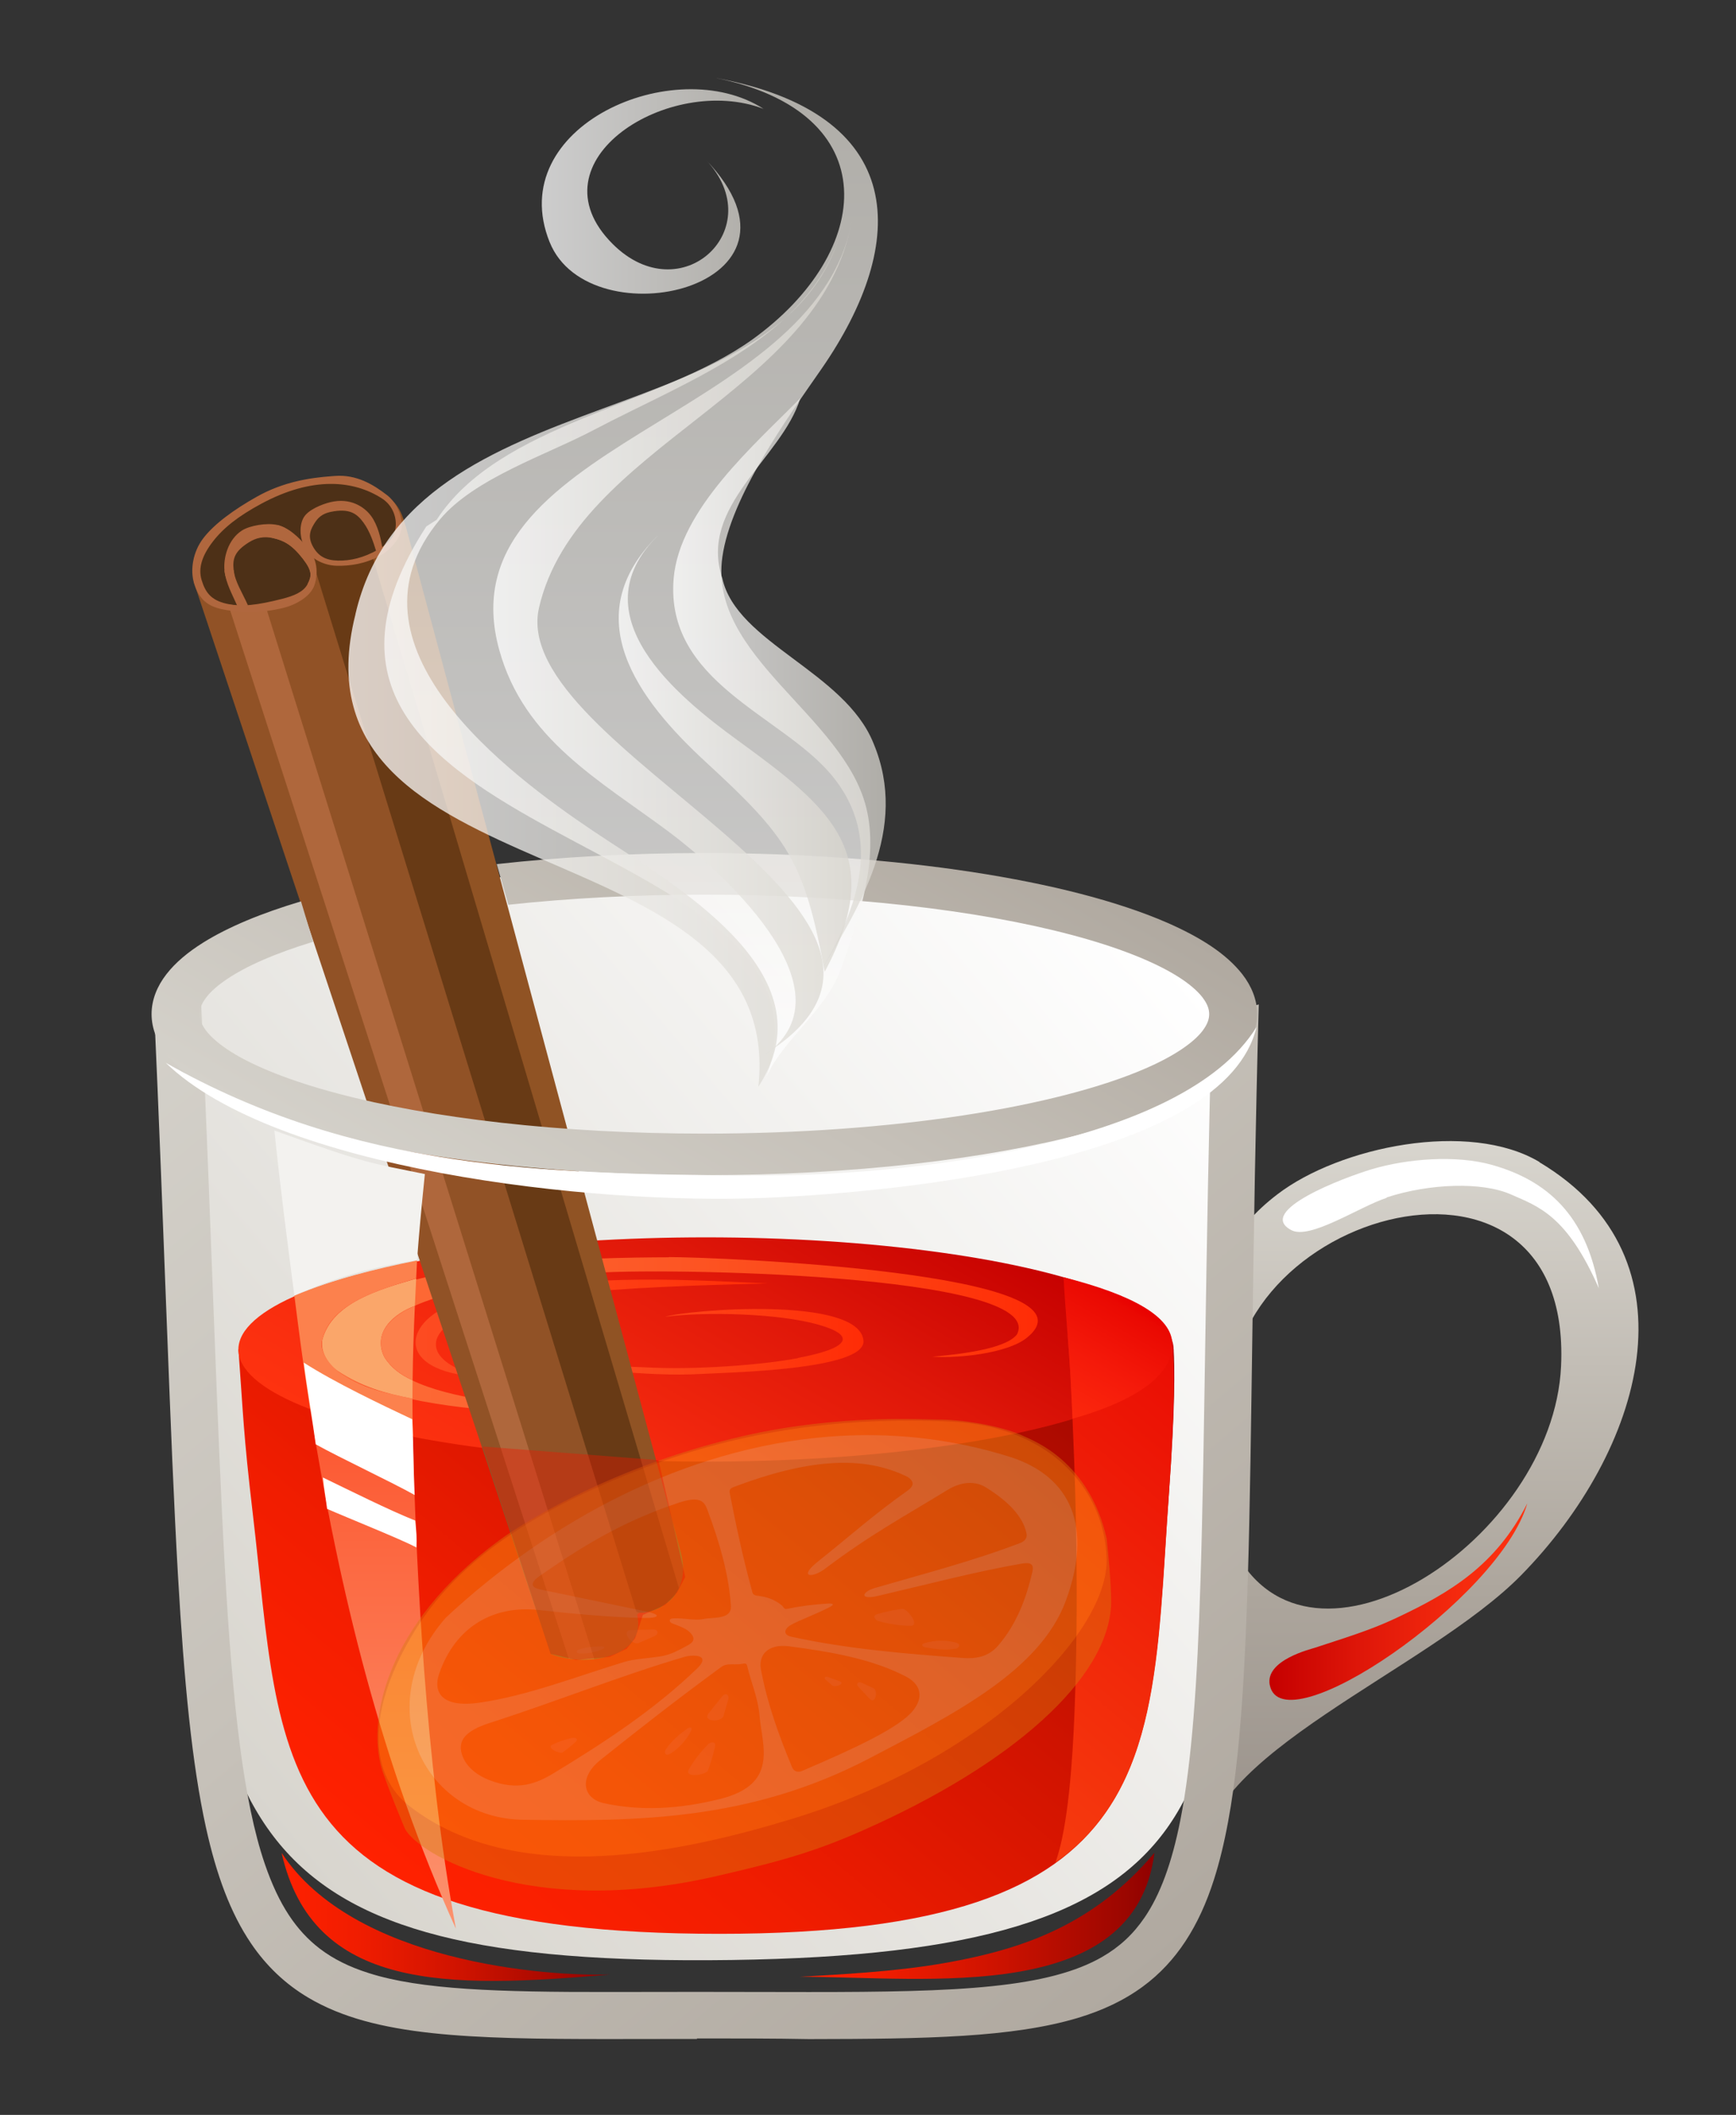 <?xml version="1.0" encoding="UTF-8" standalone="no"?> <svg xmlns:dc="http://purl.org/dc/elements/1.1/" xmlns:cc="http://creativecommons.org/ns#" xmlns:rdf="http://www.w3.org/1999/02/22-rdf-syntax-ns#" xmlns:svg="http://www.w3.org/2000/svg" xmlns="http://www.w3.org/2000/svg" xmlns:xlink="http://www.w3.org/1999/xlink" xmlns:sodipodi="http://sodipodi.sourceforge.net/DTD/sodipodi-0.dtd" xmlns:inkscape="http://www.inkscape.org/namespaces/inkscape" xml:space="preserve" viewBox="0 0 780 950" overflow="visible" id="svg8152" sodipodi:docname="hotwineremix.svg" width="780" height="950" style="overflow:visible" inkscape:version="0.92.1 r15371"><rect x="0" y="0" width="780" height="950" fill="#333333" stroke="none"/><defs id="defs8156"> <linearGradient x1="765.91" x2="765.91" y1="2426" gradientUnits="userSpaceOnUse" y2="2748.8" id="XMLID_440_" gradientTransform="translate(962.281,-1046.481)"> <stop id="stop7090" offset="0" stop-color="#D8D5CE"></stop> <stop id="stop7092" offset=".624" stop-color="#ADA69D"></stop> <stop id="stop7094" offset="1" stop-color="#989089"></stop> </linearGradient> <linearGradient x1="664.53" x2="232.57" y1="2354.8" gradientUnits="userSpaceOnUse" y2="2717.3" id="XMLID_441_" gradientTransform="translate(962.281,-1046.481)"> <stop id="stop7099" offset="0" stop-color="#fff"></stop> <stop id="stop7101" offset="1" stop-color="#D8D5CE"></stop> </linearGradient> <linearGradient x1="813.58" x2="697.7" y1="2632.7" gradientUnits="userSpaceOnUse" y2="2632.7" id="XMLID_442_" gradientTransform="translate(962.281,-1046.481)"> <stop id="stop7108" offset="0" stop-color="#FE320F"></stop> <stop id="stop7110" offset=".266" stop-color="#F52A0E"></stop> <stop id="stop7112" offset=".643" stop-color="#DF1709"></stop> <stop id="stop7114" offset="1" stop-color="#C50000"></stop> </linearGradient> <linearGradient x1="311.43" x2="592.66" y1="2764.3" gradientUnits="userSpaceOnUse" y2="2429.1" id="XMLID_443_" gradientTransform="translate(962.281,-1046.481)"> <stop id="stop7119" offset="0" stop-color="#FF2100"></stop> <stop id="stop7121" offset=".226" stop-color="#F11D00"></stop> <stop id="stop7123" offset=".546" stop-color="#CF1300"></stop> <stop id="stop7125" offset=".92" stop-color="#9B0600"></stop> <stop id="stop7127" offset="1" stop-color="#900000"></stop> </linearGradient> <linearGradient x1="387.68" x2="501.45" y1="2618" gradientUnits="userSpaceOnUse" y2="2421" id="XMLID_444_" gradientTransform="translate(962.281,-1046.481)"> <stop id="stop7132" offset="0" stop-color="#FE320F"></stop> <stop id="stop7134" offset=".266" stop-color="#F52A0E"></stop> <stop id="stop7136" offset=".643" stop-color="#DF1709"></stop> <stop id="stop7138" offset="1" stop-color="#C50000"></stop> </linearGradient> <linearGradient x1="272.03" x2="593.63" y1="2513" gradientUnits="userSpaceOnUse" y2="2513" id="XMLID_445_" gradientTransform="translate(962.281,-1046.481)"> <stop id="stop7143" offset="0" stop-color="#FC6C38"></stop> <stop id="stop7145" offset=".204" stop-color="#FD6632"></stop> <stop id="stop7147" offset=".495" stop-color="#FD5624"></stop> <stop id="stop7149" offset=".835" stop-color="#FE3C0F"></stop> <stop id="stop7151" offset="1" stop-color="#FF2C06"></stop> </linearGradient> <linearGradient x1="314.09" x2="472.22" y1="2510" gradientUnits="userSpaceOnUse" y2="2510" id="XMLID_446_" gradientTransform="translate(962.281,-1046.481)"> <stop id="stop7156" offset=".005" stop-color="#FD4B21"></stop> <stop id="stop7158" offset=".286" stop-color="#FD461C"></stop> <stop id="stop7160" offset=".682" stop-color="#FE3A10"></stop> <stop id="stop7162" offset="1" stop-color="#FF2C06"></stop> </linearGradient> <linearGradient x1="372.63" x2="515.33" y1="2516.1" gradientUnits="userSpaceOnUse" y2="2516.1" id="XMLID_447_" gradientTransform="translate(962.281,-1046.481)"> <stop id="stop7167" offset=".005" stop-color="#FD4B21"></stop> <stop id="stop7169" offset=".286" stop-color="#FD461C"></stop> <stop id="stop7171" offset=".682" stop-color="#FE3A10"></stop> <stop id="stop7173" offset="1" stop-color="#FF2C06"></stop> </linearGradient> <linearGradient x1="253.86" x2="401.47" y1="2774.4" gradientUnits="userSpaceOnUse" y2="2774.4" id="XMLID_448_" gradientTransform="translate(962.281,-1046.481)"> <stop id="stop7178" offset="0" stop-color="#FF2100"></stop> <stop id="stop7180" offset=".226" stop-color="#F11D00"></stop> <stop id="stop7182" offset=".546" stop-color="#CF1300"></stop> <stop id="stop7184" offset=".92" stop-color="#9B0600"></stop> <stop id="stop7186" offset="1" stop-color="#900000"></stop> </linearGradient> <linearGradient x1="486.58" x2="646.04" y1="2773.9" gradientUnits="userSpaceOnUse" y2="2773.9" id="XMLID_449_" gradientTransform="translate(962.281,-1046.481)"> <stop id="stop7191" offset="0" stop-color="#FF2100"></stop> <stop id="stop7193" offset=".226" stop-color="#F11D00"></stop> <stop id="stop7195" offset=".546" stop-color="#CF1300"></stop> <stop id="stop7197" offset=".92" stop-color="#9B0600"></stop> <stop id="stop7199" offset="1" stop-color="#900000"></stop> </linearGradient> <linearGradient x1="249.89" x2="651.86" y1="2317.6" gradientUnits="userSpaceOnUse" y2="2796.6" id="XMLID_450_" gradientTransform="translate(962.281,-1046.481)"> <stop id="stop7204" offset="0" stop-color="#D4D1CA"></stop> <stop id="stop7206" offset=".446" stop-color="#C6C1B9"></stop> <stop id="stop7208" offset="1" stop-color="#B0A9A0"></stop> </linearGradient> <linearGradient x1="373.59" x2="514.06" y1="2490.5" gradientUnits="userSpaceOnUse" y2="2247.2" id="XMLID_451_" gradientTransform="translate(962.281,-1046.481)"> <stop id="stop7213" offset="0" stop-color="#D4D1CA"></stop> <stop id="stop7215" offset=".446" stop-color="#C6C1B9"></stop> <stop id="stop7217" offset="1" stop-color="#B0A9A0"></stop> </linearGradient> <linearGradient x1="422.7" x2="702.72" y1="2850.5" gradientUnits="userSpaceOnUse" y2="2516.8" id="XMLID_452_" gradientTransform="translate(962.281,-1046.481)"> <stop id="stop7222" offset="0" stop-color="#FE5B15"></stop> <stop id="stop7224" offset=".186" stop-color="#FC5012"></stop> <stop id="stop7226" offset=".498" stop-color="#F5360D"></stop> <stop id="stop7228" offset=".895" stop-color="#EB1004"></stop> <stop id="stop7230" offset="1" stop-color="#E80000"></stop> </linearGradient> <linearGradient x1="590.8" x2="634.34" y1="2571.9" gradientUnits="userSpaceOnUse" y2="2496.5" id="XMLID_453_" gradientTransform="translate(962.281,-1046.481)"> <stop id="stop7235" offset=".005" stop-color="#FE2C0E"></stop> <stop id="stop7237" offset=".301" stop-color="#FC290D"></stop> <stop id="stop7239" offset=".618" stop-color="#F51A0A"></stop> <stop id="stop7241" offset=".945" stop-color="#EA0902"></stop> <stop id="stop7243" offset="1" stop-color="#E80000"></stop> </linearGradient> <linearGradient x1="299.44" x2="299.44" y1="2779.7" gradientUnits="userSpaceOnUse" y2="2546.2" id="XMLID_454_" gradientTransform="translate(962.281,-1046.481)"> <stop id="stop7258" offset="0" stop-color="#FC916D"></stop> <stop id="stop7260" offset=".268" stop-color="#FC855F"></stop> <stop id="stop7262" offset=".77" stop-color="#FC653E"></stop> <stop id="stop7264" offset="1" stop-color="#FC552F"></stop> </linearGradient> <linearGradient x1="412.66" x2="412.66" y1="2398.3" gradientUnits="userSpaceOnUse" y2="1948.3" id="XMLID_455_" gradientTransform="translate(962.281,-1046.481)"> <stop id="stop7273" offset="0" stop-color="#fff"></stop> <stop id="stop7275" offset="1" stop-color="#D8D5CE"></stop> </linearGradient> <linearGradient x1="283.88" x2="506.31" y1="2207.2" gradientUnits="userSpaceOnUse" y2="2207.2" id="XMLID_456_" gradientTransform="translate(962.281,-1046.481)"> <stop id="stop7280" offset="0" stop-color="#fff"></stop> <stop id="stop7282" offset="1" stop-color="#D8D5CE"></stop> </linearGradient> <linearGradient x1="429.82" x2="525.31" y1="2222.7" gradientUnits="userSpaceOnUse" y2="2222.7" id="XMLID_457_" gradientTransform="translate(962.281,-1046.481)"> <stop id="stop7287" offset="0" stop-color="#fff"></stop> <stop id="stop7289" offset="1" stop-color="#D8D5CE"></stop> </linearGradient> <linearGradient x1="349" x2="510.09" y1="2199.9" gradientUnits="userSpaceOnUse" y2="2199.9" id="XMLID_458_" gradientTransform="translate(962.281,-1046.481)"> <stop id="stop7294" offset="0" stop-color="#fff"></stop> <stop id="stop7296" offset="1" stop-color="#D8D5CE"></stop> </linearGradient> <linearGradient x1="405.34" x2="509.89" y1="2251.9" gradientUnits="userSpaceOnUse" y2="2251.9" id="XMLID_459_" gradientTransform="translate(962.281,-1046.481)"> <stop id="stop7301" offset="0" stop-color="#fff"></stop> <stop id="stop7303" offset="1" stop-color="#D8D5CE"></stop> </linearGradient> <linearGradient x1="370.79" x2="470.42" y1="1999.3" gradientUnits="userSpaceOnUse" y2="1999.3" id="XMLID_460_" gradientTransform="translate(962.281,-1046.481)"> <stop id="stop7308" offset="0" stop-color="#fff"></stop> <stop id="stop7310" offset="1" stop-color="#D8D5CE"></stop> </linearGradient> <linearGradient inkscape:collect="always" xlink:href="#XMLID_451_" id="linearGradient9031" gradientUnits="userSpaceOnUse" gradientTransform="translate(962.281,-1046.481)" x1="373.59" y1="2490.5" x2="514.06" y2="2247.2"></linearGradient><linearGradient inkscape:collect="always" xlink:href="#XMLID_455_" id="linearGradient9033" gradientUnits="userSpaceOnUse" gradientTransform="translate(962.281,-1046.481)" x1="412.66" y1="2398.3" x2="412.66" y2="1948.3"></linearGradient></defs> <switch id="switch8148" transform="translate(-1157.734,-832.791)"> <g id="g8146"> <g id="g9029" transform="translate(68.104,-34.052)"><path d="m 1781.331,1388.919 c 72.722,43.397 46.301,129.81 -8.101,185.36 -41.996,42.883 -145.72,81.504 -142.19,128.07 -4.324,-57.055 23.611,-79.117 12.93,-139.84 33.936,67.507 143.48,-4.132 147.06,-81.975 5.424,-117.8 -163.22,-65.898 -147.06,25.718 1.932,-41.286 -22.625,-70.722 19.622,-102.94 27.93,-21.4 86.11,-33.4 117.74,-14.5 z" id="path7097" style="fill:url(#XMLID_440_)" inkscape:connector-curvature="0"></path><path d="m 1638.241,1498.819 c 7.892,176.87 0.356,245.37 -219.81,248.44 -223.05,3.104 -236.52,-58.77 -245.67,-248.44 -7.365,-152.52 -54.953,-248.44 232.74,-239.12 310.17,10 225.43,75 232.74,239.1 z" id="path7104" style="fill:url(#XMLID_441_)" inkscape:connector-curvature="0"></path><path d="m 1712.651,1404.719 c 19.413,-6.33 42.915,-7.068 55.844,-1.353 12.191,5.39 25.139,9.287 39.505,42.149 -5.746,-32.863 -23.246,-48.367 -47.821,-55.356 -16.416,-4.667 -38.453,-2.809 -54.22,1.899 -12.718,3.798 -52.315,18.817 -36.139,27.34 8.31,4.5 30.61,-10.5 42.83,-14.5 z" id="path7106" inkscape:connector-curvature="0" style="fill:#ffffff"></path><path d="m 1660.131,1623.619 c 5.297,28.362 103.34,-38.612 115.73,-81.477 -14.006,27.862 -35.016,40.186 -57.642,50.901 -9.787,4.636 -16.16,6.966 -37.709,13.931 -1.7,0.6 -22.47,5.5 -20.38,16.7 z" id="path7117" style="fill:url(#XMLID_442_)" inkscape:connector-curvature="0"></path><path d="m 1609.401,1470.819 c -9.348,-2.657 -18.699,-3.717 -25.566,-9.771 -21.563,12.074 -55.021,30.132 -104.8,30.132 -53.738,0 -177.7,-14.67 -216.96,-34.037 -4.36,4.067 -9.404,6.896 -14.893,8.574 -12.137,11.323 -31.089,-2.37 -46.299,5.193 -4.127,2.053 8.6,7.345 -4.127,2.053 2.155,28.933 2.155,37.506 6.465,73.939 13.18,111.42 4.31,188.6 209.67,188.6 201.94,0 193.28,-79.298 201.9,-197.17 2.913,-39.837 2.637,-57.348 2.154,-65.367 -2.62,0.7 0,0.1 -7.54,-2.1 z" id="path7130" style="fill:url(#XMLID_443_)" inkscape:connector-curvature="0"></path><ellipse cy="1473.019" cx="1406.841" rx="210.1" ry="50.364" id="ellipse7141" style="fill:url(#XMLID_444_)"></ellipse><path d="m 1390.181,1431.519 c 19.564,-0.067 197.25,6.805 160.83,36.234 -8.768,7.084 -31.093,9.317 -42.394,8.505 11.154,-1.019 32.635,-3.198 37.936,-9.994 14.093,-27.495 -164.03,-30.198 -191.86,-27.464 -18.738,1.842 -90.291,6.751 -93.729,28.933 -4.606,29.709 79.082,32.107 106.66,32.107 -24.342,5.358 -152.37,0.115 -130.9,-36.93 17.59,-30.3 122.95,-31.2 153.45,-31.3 z" id="path7154" style="fill:url(#XMLID_445_)" inkscape:connector-curvature="0"></path><path d="m 1301.381,1450.019 c 46.205,-10.93 89.302,-8.787 133.12,-6.644 -30.885,0.715 -64.379,1.827 -92.732,4.959 -11.459,1.266 -30.582,3.545 -45.894,10.758 -14.135,6.66 -16.521,19.289 9.856,26.282 -41.47,-2.2 -35.39,-28.2 -4.36,-35.5 z" id="path7165" style="fill:url(#XMLID_446_)" inkscape:connector-curvature="0"></path><path d="m 1448.141,1476.919 c -18.088,3.373 -46.406,5.048 -64.645,4.287 -16.167,-0.676 -31.604,-0.715 -48.588,-6.503 6.615,4.815 20.995,6.702 29.195,7.77 12.209,1.59 29.563,2.178 39.504,1.59 11.918,-0.705 75.133,-1.662 73.982,-15.002 -1.745,-20.252 -78.963,-13.902 -89.172,-10.719 17.971,-2.376 51.324,-1.57 69.06,3.575 17.25,4.9 13.66,10.6 -9.33,14.9 z" id="path7176" style="fill:url(#XMLID_447_)" inkscape:connector-curvature="0"></path><g id="g15640-5" transform="matrix(1.045,-0.055,0.055,1.045,80.97,1374.885)"><path sodipodi:nodetypes="ccccccc" inkscape:connector-curvature="0" id="path15642-4" d="m 1057.948,-180.554 128.981,467.852 c 14.022,6.388 41.358,4.149 37.881,-15.026 0.525,-0.19 0.846,-0.585 1.136,-1.01 l -117.381,-462.26 -50.591,10.58 z" style="fill:#915226;fill-opacity:1;fill-rule:evenodd;stroke:none;stroke-width:1px;stroke-linecap:butt;stroke-linejoin:miter;stroke-opacity:1"></path><path inkscape:connector-curvature="0" id="path15644-4" d="m 1072.253,-170.082 122.264,459.748 c 3.51,0.698 7.277,0.975 10.932,0.768 L 1087.919,-169.773 Z" style="fill:#af673c;fill-opacity:1;fill-rule:evenodd;stroke:none;stroke-width:1px;stroke-linecap:butt;stroke-linejoin:miter;stroke-opacity:1"></path><path sodipodi:nodetypes="cccccc" inkscape:connector-curvature="0" id="path15646-3" d="m 1224.557,271.072 c 2.598,2.257 25.085,-1.638 20.392,-24.433 l -94.766,-446.086 c -0.973,-3.147 -1.958,-10.911 -9.597,-14.449 l -31.762,23.307 z" style="fill:#905324;fill-opacity:1;fill-rule:evenodd;stroke:none;stroke-width:0.2;stroke-linecap:butt;stroke-linejoin:miter;stroke-miterlimit:4;stroke-dasharray:none;stroke-opacity:1"></path><path sodipodi:nodetypes="cccccc" inkscape:connector-curvature="0" id="path15648-6" d="m 1114.351,-194.642 -6.157,3.045 116.364,462.67 c 1.85,1.607 13.774,0.087 18.801,-9.143 l -108.486,-450.627 z" style="fill:#683a15;fill-opacity:1;fill-rule:evenodd;stroke:none;stroke-width:1px;stroke-linecap:butt;stroke-linejoin:miter;stroke-opacity:1"></path><path sodipodi:nodetypes="cccccccc" inkscape:connector-curvature="0" id="path15650-8" d="m 1094.753,-217.021 c 19.496,-5.464 36.171,-5.404 47.603,4.924 7.774,9.26 6.331,21.597 -10.859,26.264 -10.619,3.327 -17.629,1.267 -22.883,-3.416 4.576,12.301 -3.703,19.198 -22.354,21.737 l -18.276,-3.169 c -8.449,-3.053 -8.176,-9.74 -8.839,-16.036 3.213,-11.029 13.565,-21.293 35.608,-30.305 z" style="fill:#4d3017;fill-opacity:1;fill-rule:evenodd;stroke:none;stroke-width:1px;stroke-linecap:butt;stroke-linejoin:miter;stroke-opacity:1"></path><path sodipodi:nodetypes="sssssssssssccssssssssssssssssssccssssssssss" inkscape:connector-curvature="0" id="path15652-4" d="m 1119.41,-222.547 c -9.281,0.202 -20.646,1.281 -32.41,7.096 -10.188,5.036 -18.86,10.727 -23.831,16.515 -4.971,5.788 -6.428,13.502 -5.067,19.083 1.431,5.869 4.248,9.788 10.845,11.686 6.598,1.898 16.498,3.045 27.224,0.926 5.12,-1.012 10.601,-3.907 12.753,-7.547 2.152,-3.641 2.833,-10.536 -1.12,-16.245 -4.468,-6.451 -8.24,-10.569 -12.7,-11.835 -4.459,-1.266 -11.776,-0.367 -15.178,1.535 -6.356,3.553 -8.781,11.623 -8.458,16.973 0.324,5.35 3.309,8.734 5.418,14.308 l 1.806,-0.571 c -2.117,-5.593 -2.981,-8.766 -3.291,-13.881 -0.31,-5.115 0.988,-8.114 7.106,-11.535 3.228,-1.805 6.527,-2.429 10.742,-1.232 4.215,1.197 7.721,3.159 12.104,9.488 3.829,5.529 3.374,7.653 1.412,10.973 -1.963,3.32 -6.354,4.761 -11.307,5.74 -10.638,2.102 -17.561,2.624 -23.943,0.788 -6.383,-1.836 -8.732,-5.163 -10.086,-10.721 -1.275,-5.228 0.824,-10.533 5.679,-16.186 4.854,-5.653 11.518,-10.364 21.719,-15.179 22.312,-10.53 39.966,-8.065 51.839,0.547 3.864,2.803 5.558,7.284 5.29,11.375 -0.267,4.091 -2.49,7.524 -8.104,10.377 -6.433,3.269 -12.308,4.244 -17.525,3.847 -5.217,-0.397 -8.198,-2.32 -10.235,-6.253 -2.586,-4.992 -0.611,-8.048 1.371,-10.771 1.982,-2.722 4.417,-3.633 6.822,-4.012 8.289,-1.306 11.306,1.438 13.855,5.329 2.549,3.891 3.868,8.848 4.728,12.335 0.889,-0.394 1.804,-0.912 2.723,-1.453 -0.333,-3.462 -1.312,-9.396 -4.016,-13.523 -2.704,-4.127 -8.543,-8.445 -17.042,-6.89 -3.954,0.724 -9.565,2.735 -11.743,5.727 -2.178,2.992 -2.715,8.82 -0.022,14.018 2.2,4.248 7.522,7.27 12.955,7.683 5.433,0.413 12.427,-0.138 18.98,-3.467 5.826,-2.961 9.506,-8.056 9.794,-12.478 0.289,-4.422 -1.867,-9.951 -5.664,-13.22 -5.665,-4.878 -12.602,-9.586 -21.884,-9.385 z" style="color:#000000;font-style:normal;font-variant:normal;font-weight:normal;font-stretch:normal;font-size:medium;line-height:normal;font-family:sans-serif;text-indent:0;text-align:start;text-decoration:none;text-decoration-line:none;text-decoration-style:solid;text-decoration-color:#000000;letter-spacing:normal;word-spacing:normal;text-transform:none;writing-mode:lr-tb;direction:ltr;baseline-shift:baseline;text-anchor:start;white-space:normal;clip-rule:nonzero;display:inline;overflow:visible;visibility:visible;opacity:1;isolation:auto;mix-blend-mode:normal;color-interpolation:sRGB;color-interpolation-filters:linearRGB;solid-color:#000000;solid-opacity:1;fill:#b0673e;fill-opacity:1;fill-rule:evenodd;stroke:none;stroke-width:0.05;stroke-linecap:butt;stroke-linejoin:miter;stroke-miterlimit:4;stroke-dasharray:none;stroke-dashoffset:0;stroke-opacity:1;color-rendering:auto;image-rendering:auto;shape-rendering:auto;text-rendering:auto;enable-background:accumulate"></path><path style="color:#000000;font-style:normal;font-variant:normal;font-weight:normal;font-stretch:normal;font-size:medium;line-height:normal;font-family:sans-serif;text-indent:0;text-align:start;text-decoration:none;text-decoration-line:none;text-decoration-style:solid;text-decoration-color:#000000;letter-spacing:normal;word-spacing:normal;text-transform:none;writing-mode:lr-tb;direction:ltr;baseline-shift:baseline;text-anchor:start;white-space:normal;clip-rule:nonzero;display:inline;overflow:visible;visibility:visible;opacity:1;isolation:auto;mix-blend-mode:normal;color-interpolation:sRGB;color-interpolation-filters:linearRGB;solid-color:#000000;solid-opacity:1;fill:#b0673e;fill-opacity:1;fill-rule:evenodd;stroke:none;stroke-width:0.05;stroke-linecap:butt;stroke-linejoin:miter;stroke-miterlimit:4;stroke-dasharray:none;stroke-dashoffset:0;stroke-opacity:1;color-rendering:auto;image-rendering:auto;shape-rendering:auto;text-rendering:auto;enable-background:accumulate" d="m 1071.469,-184.361 c 0.324,5.35 2.709,10.06 4.819,15.634 l 4.458,-0.318 c -2.117,-5.593 -5.033,-10.344 -5.342,-15.459 1.253,0.389 -3.911,-1.168 -3.934,0.144 z" id="path15654-8" inkscape:connector-curvature="0" sodipodi:nodetypes="ccccc"></path><path style="color:#000000;font-style:normal;font-variant:normal;font-weight:normal;font-stretch:normal;font-size:medium;line-height:normal;font-family:sans-serif;text-indent:0;text-align:start;text-decoration:none;text-decoration-line:none;text-decoration-style:solid;text-decoration-color:#000000;letter-spacing:normal;word-spacing:normal;text-transform:none;writing-mode:lr-tb;direction:ltr;baseline-shift:baseline;text-anchor:start;white-space:normal;clip-rule:nonzero;display:inline;overflow:visible;visibility:visible;opacity:1;isolation:auto;mix-blend-mode:normal;color-interpolation:sRGB;color-interpolation-filters:linearRGB;solid-color:#000000;solid-opacity:1;fill:#b0673e;fill-opacity:1;fill-rule:evenodd;stroke:none;stroke-width:0.05;stroke-linecap:butt;stroke-linejoin:miter;stroke-miterlimit:4;stroke-dasharray:none;stroke-dashoffset:0;stroke-opacity:1;color-rendering:auto;image-rendering:auto;shape-rendering:auto;text-rendering:auto;enable-background:accumulate" d="m 1108.924,-174.788 c 2.152,-3.641 3.401,-10.789 -0.552,-16.497 -4.468,-6.451 -8.809,-10.317 -13.268,-11.583 0,0 -7.943,3.954 -1.853,5.597 4.215,1.197 7.721,3.159 12.104,9.488 3.829,5.529 3.374,7.653 1.412,10.973 z" id="path15656-6" inkscape:connector-curvature="0" sodipodi:nodetypes="csccscc"></path></g><path d="m 1216.141,1699.119 c 32.322,49.294 119.35,55.595 147.6,54.651 -73.26,6.4 -133.59,7.4 -147.6,-54.7 z" id="path7189" style="fill:url(#XMLID_448_)" inkscape:connector-curvature="0"></path><path d="m 1521.051,1747.319 c 28.535,-5.701 60.335,-16.074 87.271,-48.223 -8.619,68.582 -102.13,55.641 -159.46,55.724 29.86,-1.7 50.06,-3.1 72.19,-7.5 z" id="path7202" style="fill:url(#XMLID_449_)" inkscape:connector-curvature="0"></path><path d="m 1402.781,1782.719 c -14.188,0 -27.46,0.05 -39.888,0.05 -31.332,0 -57.306,-0.309 -79.329,-2.695 -21.984,-2.408 -40.261,-6.884 -55.524,-15.963 -10.147,-6.029 -18.744,-14.146 -25.63,-24.326 -9.21,-13.601 -15.515,-30.628 -20.245,-52.041 -6.288,-28.581 -9.804,-65.211 -12.567,-113.14 -3.67,-63.881 -5.915,-147.82 -10.904,-258.64 l 21.205,-0.946 c 4.918,109.26 7.18,192.4 10.721,255.39 3.496,62.958 8.471,105.82 17.964,133.61 6.351,18.582 14.236,30.125 24.77,38.18 6.064,4.61 13.198,8.17 21.97,10.942 23.343,7.473 58.316,8.551 107.57,8.485 12.372,0 25.648,-0.051 39.888,-0.051 18.163,0 34.894,0.076 50.289,0.076 33.49,0.01 60.689,-0.382 82.393,-2.648 21.738,-2.24 37.758,-6.397 49.412,-13.146 7.797,-4.517 13.854,-10.105 19.064,-17.75 6.922,-10.167 12.221,-24.304 16.048,-43.805 5.128,-25.97 7.599,-61.173 9.042,-107.72 1.94,-62.097 2.145,-144.4 5.116,-252.92 l 21.05,-5.618 c -2.919,106.58 -2.988,194.02 -4.861,256.24 -1.917,62.258 -5.248,105.43 -15.273,136.86 -6.653,20.891 -16.854,36.928 -31.796,47.933 -8.487,6.288 -18.286,10.862 -29.308,14.189 -29.424,8.789 -67.689,9.464 -120.89,9.526 -15.46,-0.3 -32.18,-0.3 -50.28,-0.3 z" id="path7211" style="fill:url(#XMLID_450_)" inkscape:connector-curvature="0"></path><path id="path7220" d="m 1406.105,1250.027 c -33.042,0.01 -64.52,1.764 -93.287,4.967 l 5.193,18.268 c 27.121,-2.922 56.865,-4.547 88.057,-4.547 h 0.047 c 64.7,-0.017 123.287,7.005 164.85,18.045 20.758,5.483 37.241,12.041 47.752,18.664 5.267,3.292 8.992,6.569 11.205,9.453 2.221,2.915 2.993,5.254 3.008,7.51 -0.015,2.257 -0.787,4.596 -3.008,7.512 -3.823,5.073 -12.516,11.224 -25.461,16.822 -19.383,8.483 -47.85,15.947 -81.953,21.133 -34.125,5.203 -73.928,8.205 -116.398,8.205 -64.7,0.017 -123.294,-7.005 -164.852,-18.045 -20.761,-5.483 -37.243,-12.041 -47.754,-18.662 -5.267,-3.293 -8.994,-6.571 -11.207,-9.453 -2.225,-2.916 -2.993,-5.255 -3.01,-7.512 0.017,-2.256 0.788,-4.595 3.01,-7.51 3.823,-5.073 12.517,-11.226 25.461,-16.824 6.529,-2.858 14.112,-5.597 22.572,-8.176 l -5.461,-18.141 c -17.729,5.295 -32.576,11.409 -44.004,18.545 -6.759,4.245 -12.367,8.88 -16.486,14.201 -4.107,5.287 -6.66,11.441 -6.644,17.887 -0.014,6.445 2.538,12.599 6.644,17.885 7.257,9.285 18.847,16.597 33.68,23.123 22.291,9.703 52.361,17.404 87.912,22.842 l -0.016,-0.01 c 35.54,5.4 76.49,8.5 120.15,8.5 66.52,-0.018 126.727,-7.103 171.158,-18.865 22.235,-5.918 40.548,-12.941 54.082,-21.393 6.754,-4.245 12.365,-8.878 16.484,-14.199 4.106,-5.286 6.662,-11.441 6.643,-17.885 0.015,-6.447 -2.542,-12.6 -6.646,-17.887 -7.255,-9.282 -18.846,-16.597 -33.68,-23.121 -22.29,-9.704 -52.362,-17.405 -87.91,-22.842 -35.53,-5.418 -76.486,-8.492 -120.131,-8.492 z" style="fill:url(#linearGradient9031)" inkscape:connector-curvature="0"></path><path d="m 1615.321,1466.819 c -2.518,0.569 1.629,5.075 -5.627,2.938 -8.991,-2.65 -17.984,-3.707 -24.591,-9.743 -4.958,2.878 -10.084,4.962 -15.77,6.743 0.483,6.379 0.952,12.759 1.293,19.142 2.598,48.618 3.729,101.68 1.778,150.34 -0.891,22.19 -2.874,51.437 -8.539,67.218 47.15,-33.321 45.777,-92.183 51.01,-166.39 2.81,-39.6 2.88,-64.5 0.45,-70.1 z" id="path7233" style="fill:url(#XMLID_452_)" inkscape:connector-curvature="0"></path><path d="m 1567.501,1440.619 c 0.78,14.929 2.31,29.844 3.127,44.775 0.342,6.242 0.642,12.49 0.901,18.737 30.902,-8.774 44.824,-20.552 44.824,-33.45 0,-12.3 -17.7,-22.2 -48.85,-30.1 z" id="path7246" style="fill:url(#XMLID_453_)" inkscape:connector-curvature="0"></path><path d="m 1427.031,1394.919 c -93.537,-0.771 -177.99,-2.584 -262.93,-50.678 49.487,47.948 191.08,63.956 269.2,60.674 64.624,-2.714 206.88,-17.613 220.89,-76.743 -33.4,54.1 -160.8,67.3 -227.16,66.7 z" id="path7248" inkscape:connector-curvature="0" style="fill:#ffffff"></path><path d="m 1280.521,1394.219 c -24.781,-5.09 -25.319,-4.286 -67.608,-19.557 2.653,25.696 5.753,49.359 8.979,74.209 18.585,-8.572 35.868,-12.883 55.127,-16.075 1.01,-13.2 1.8,-21.8 3.5,-38.5 z" id="path7250" inkscape:connector-curvature="0" style="fill:#f3f2ef"></path><path d="m 1234.461,1468.719 c -0.897,5.181 2.515,10.718 6.644,13.753 11.493,7.501 21.369,10.181 33.854,12.656 0,-2.803 0.021,-5.557 0.055,-8.271 -5.446,-2.421 -9.398,-5.458 -12.54,-10.102 -5.836,-11.072 3.98,-19.981 13.558,-23.307 0.184,-4.103 0.384,-8.119 0.592,-12.306 -17.03,5.1 -37.48,10.7 -42.15,27.5 z" id="path7252" inkscape:connector-curvature="0" style="fill:#faa66a"></path><path d="m 1241.101,1482.419 c -4.129,-3.035 -8.08,-9.287 -6.644,-13.753 3.771,-16.252 25.125,-22.384 42.162,-27.575 0.129,-2.599 0.262,-5.262 0.396,-8.055 -18.855,3.84 -36.991,8.306 -55.127,15.807 1.646,12.676 3.676,29.403 7.074,50.806 16.808,6.792 31.892,10.007 46.167,12.149 -0.126,-5.847 -0.179,-11.379 -0.174,-16.723 -11.59,-2.3 -23.08,-4.6 -33.86,-12.5 z" id="path7254" inkscape:connector-curvature="0" style="fill:#fc814d"></path><path d="m 1262.741,1477.119 c 3.231,4.554 7.094,7.323 12.271,9.744 0.138,-11.225 0.519,-22.254 1.018,-33.408 -9.61,3.8 -19.65,12.1 -13.29,23.7 z" id="path7256" inkscape:connector-curvature="0" style="fill:#fc814d"></path><path d="m 1275.511,1527.119 c -0.169,-5.055 -0.303,-9.902 -0.404,-14.599 -10.207,-2.317 -29.062,-5.264 -46.139,-12.859 13.131,82.698 32.331,160.31 65.508,233.56 -14.13,-75.9 -17.61,-165.1 -18.97,-206.1 z" id="path7267" style="fill:url(#XMLID_454_)" inkscape:connector-curvature="0"></path><path d="m 1231.501,1515.619 c 10.505,5.894 34.477,17.146 44.442,22.771 -0.538,-10.181 -0.543,-23.231 -1.077,-34.023 -13.647,-6.43 -34.995,-16.58 -48.753,-25.45 1.35,11 4.04,26.5 5.39,36.7 z" id="path7269" inkscape:connector-curvature="0" style="fill:#ffffff"></path><path d="m 1236.611,1544.619 c 8.925,3.934 32.683,13.427 40.134,17.314 0.228,-4.013 -0.045,-7.277 -0.539,-12.056 -11.679,-4.638 -29.896,-13.759 -41.503,-19.356 0.44,4.6 1.42,10.1 1.91,14.2 z" id="path7271" inkscape:connector-curvature="0" style="fill:#ffffff"></path><g style="opacity:0.411" transform="matrix(0.827,-0.062,0.063,0.811,14.375,1225.799)" id="g9792"><path style="fill:#88aa00;fill-opacity:1;fill-rule:evenodd;stroke:none;stroke-width:1px;stroke-linecap:butt;stroke-linejoin:miter;stroke-opacity:1" d="m 1712.847,484.129 c -77.641,0.519 -153.465,34.782 -213.685,83.816 -45.023,44.792 -20.856,109.538 33.137,114.516 61.192,5.641 122.581,9.961 189.719,-19.516 47.428,-20.823 95.81,-41.168 112.68,-78.57 17.916,-39.72 8.053,-68.089 -23.572,-81.43 -32.391,-13.241 -65.496,-19.036 -98.277,-18.816 z m -75,29.045 c 5.744,0.262 6.457,3.953 7.385,7.271 4.986,17.836 8.515,35.124 8.393,52.68 -0.055,7.911 -9.932,5.522 -15.535,6.25 -4.922,0.64 -9.618,-1.407 -16.25,-1.607 -2.661,-0.081 -2.121,2.002 -0.715,2.678 3.329,1.599 6.818,3.202 8.572,5 4.641,4.756 1.236,6.777 -1.25,7.857 -4.415,1.918 -8.775,4.276 -14.643,4.822 -6.974,0.65 -14.255,0.249 -20.18,1.607 -26.622,6.103 -53.399,14.536 -79.463,16.428 -22.183,1.61 -24.747,-8.565 -21.072,-17.32 10.818,-25.776 32.618,-35.755 56.428,-31.25 21.224,4.016 38.785,6.974 56.608,8.75 7.643,0.762 10.481,-0.868 1.25,-3.572 l -56.07,-16.428 c -3.908,-1.145 -6.371,-3.466 0.357,-7.5 22.568,-13.531 45.926,-26.388 78.57,-34.645 3.227,-0.816 5.701,-1.109 7.615,-1.021 z m -8.412,85.9 c 4.533,-0.115 10.276,1.37 3.297,7.266 -24.75,20.909 -53.39,37.005 -81.965,51.785 -9.416,4.87 -19.999,8.429 -35,1.07 -7.476,-3.667 -12.521,-9.263 -13.75,-15.713 -1.315,-6.9 2.148,-12.216 16.43,-15.715 37.583,-9.208 72.522,-20.629 108.215,-28.393 0.746,-0.162 1.727,-0.274 2.773,-0.301 z" id="path9794" inkscape:connector-curvature="0"></path><path id="path9796" d="m 1712.847,484.129 c -77.641,0.519 -153.465,34.782 -213.685,83.816 -45.023,44.792 -20.856,109.538 33.137,114.516 61.192,5.641 122.581,9.961 189.719,-19.516 47.428,-20.823 95.81,-41.168 112.68,-78.57 17.916,-39.72 8.053,-68.089 -23.572,-81.43 -32.391,-13.241 -65.496,-19.036 -98.277,-18.816 z m -75,29.045 c 5.744,0.262 6.457,3.953 7.385,7.271 4.986,17.836 8.515,35.124 8.393,52.68 -0.055,7.911 -9.932,5.522 -15.535,6.25 -4.922,0.64 -9.618,-1.407 -16.25,-1.607 -2.661,-0.081 -2.121,2.002 -0.715,2.678 3.329,1.599 6.818,3.202 8.572,5 4.641,4.756 1.236,6.777 -1.25,7.857 -4.415,1.918 -8.775,4.276 -14.643,4.822 -6.974,0.65 -14.255,0.249 -20.18,1.607 -26.622,6.103 -53.399,14.536 -79.463,16.428 -22.183,1.61 -24.747,-8.565 -21.072,-17.32 10.818,-25.776 32.618,-35.755 56.428,-31.25 21.224,4.016 38.785,6.974 56.608,8.75 7.643,0.762 10.481,-0.868 1.25,-3.572 l -56.07,-16.428 c -3.908,-1.145 -6.371,-3.466 0.357,-7.5 22.568,-13.531 45.926,-26.388 78.57,-34.645 3.227,-0.816 5.701,-1.109 7.615,-1.021 z m -8.412,85.9 c 4.533,-0.115 10.276,1.37 3.297,7.266 -24.75,20.909 -53.39,37.005 -81.965,51.785 -9.416,4.87 -19.999,8.429 -35,1.07 -7.476,-3.667 -12.521,-9.263 -13.75,-15.713 -1.315,-6.9 2.148,-12.216 16.43,-15.715 37.583,-9.208 72.522,-20.629 108.215,-28.393 0.746,-0.162 1.727,-0.274 2.773,-0.301 z m 22.4,6.143 c 0.538,-0.005 1.08,0.01 1.611,0.051 1.597,0.121 2.785,0.176 3.215,3.215 1.633,11.559 3.978,23.19 4.463,32.5 2.035,39.083 -17.24,37.265 -32.678,39.82 -18.802,3.112 -38.892,3.707 -55.357,-3.75 -16.191,-7.333 -7.662,-17.994 -3.393,-21.25 23.931,-18.252 46.724,-31.945 69.465,-47.143 2.107,-1.408 4.574,-2.441 8.213,-3.035 1.256,-0.205 2.847,-0.395 4.461,-0.408 z" style="fill:#f3cf61;fill-opacity:1;fill-rule:evenodd;stroke:none;stroke-width:1px;stroke-linecap:butt;stroke-linejoin:miter;stroke-opacity:1" inkscape:connector-curvature="0"></path><path sodipodi:nodetypes="ccssccssssc" inkscape:connector-curvature="0" id="path9798" d="m 1859.404,551.705 c 0.262,11.053 0.572,23.612 -0.243,35.527 -4.132,41.909 -61.109,85.21 -143.549,115.06 -26.59,9.627 -44.764,13.529 -81.451,19.225 -102.564,15.925 -160.356,-24.403 -166.071,-39.286 -3.854,-12.004 -6.545,-20.739 -9.336,-31.256 -7.452,-28.177 7.048,-81.734 72.476,-123.405 17.351,-11.051 68.928,-37.067 136.836,-47.433 53.448,-8.159 98.784,-1.281 105.355,-0.885 11.15,0.672 33.551,5.565 46.193,13.029 4.545,2.683 33.675,16.387 39.791,59.423 z" style="fill:#d87d0c;fill-opacity:1;fill-rule:evenodd;stroke:none;stroke-width:1px;stroke-linecap:butt;stroke-linejoin:miter;stroke-opacity:1"></path><path sodipodi:nodetypes="sssssss" inkscape:connector-curvature="0" id="path9800" d="m 1613.11,493.562 c 53.729,-16.31 109.643,-20.004 167.685,-12.627 49.89,6.341 79.22,40.725 77.782,81.317 -1.456,41.093 -73.845,106.343 -180.817,130.815 -58.942,13.484 -151.356,27.641 -206.071,-22.728 -19.541,-17.989 -20.51,-51.382 7.847,-93.143 25.319,-37.288 66.785,-63.359 133.575,-83.633 z" style="fill:#f7a510;fill-opacity:1;fill-rule:evenodd;stroke:none;stroke-width:1px;stroke-linecap:butt;stroke-linejoin:miter;stroke-opacity:1"></path><path id="path9802" d="m 1712.847,484.129 c -77.641,0.519 -153.465,34.782 -213.685,83.816 -45.023,44.792 -20.856,109.538 33.137,114.516 61.192,5.641 122.581,9.961 189.719,-19.516 47.428,-20.823 95.81,-41.168 112.68,-78.57 17.916,-39.72 8.053,-68.089 -23.572,-81.43 -32.391,-13.241 -65.496,-19.036 -98.277,-18.816 z m -0.486,14.715 c 18.105,-0.06 31.318,4.245 42.156,10.709 3.84,3.189 2.496,5.287 0,7.143 -20.016,12.193 -33.397,22.836 -52.008,35.721 -11.587,8.022 -3.846,9.114 3.549,4.264 25.856,-16.958 45.125,-25.562 69.174,-38.197 8.181,-4.298 15.629,-4.042 21.25,0.178 11.669,8.76 18.643,17.63 19.822,26.785 0.423,3.287 -1.985,4.591 -3.93,5.18 -26.786,8.102 -53.763,13.03 -80.358,18.75 -6.906,1.485 -9.197,6.136 1.43,4.465 26.344,-4.144 53.764,-9.344 78.57,-11.787 3.513,-0.346 7.543,-0.518 5.895,4.822 -4.392,14.232 -10.56,28.044 -21.608,39.285 -5.702,5.802 -12.516,6.453 -19.642,5.357 -29.872,-4.59 -61.081,-9.464 -91.608,-18.75 -4.856,-1.477 -3.48,-4.846 0.357,-6.607 5.423,-2.489 12.289,-4.234 21.25,-8.035 4.583,-1.944 0.417,-2.128 -0.895,-2.143 -7.185,-0.08 -13.919,0.185 -22.142,1.25 -1.468,0.19 -1.728,-1.366 -2.5,-2.143 -3.424,-3.444 -7.921,-5.445 -12.5,-6.25 -3.052,-0.537 -2.769,-1.992 -3.035,-3.395 -3.57,-18.833 -5.871,-36.854 -7.857,-54.285 -0.214,-1.875 0.515,-2.672 2.322,-3.215 21.185,-6.367 38.225,-9.055 52.307,-9.102 z m -74.514,14.33 c 5.744,0.262 6.457,3.953 7.385,7.271 4.986,17.836 8.515,35.124 8.393,52.68 -0.055,7.911 -9.932,5.522 -15.535,6.25 -4.922,0.64 -9.618,-1.407 -16.25,-1.607 -2.661,-0.081 -2.121,2.002 -0.715,2.678 3.329,1.599 6.818,3.202 8.572,5 4.641,4.756 1.236,6.777 -1.25,7.857 -4.415,1.918 -8.775,4.276 -14.643,4.822 -6.974,0.65 -14.255,0.249 -20.18,1.607 -26.622,6.103 -53.399,14.536 -79.463,16.428 -22.183,1.61 -24.747,-8.565 -21.072,-17.32 10.818,-25.776 32.618,-35.755 56.428,-31.25 21.224,4.016 38.785,6.974 56.608,8.75 7.643,0.762 10.481,-0.868 1.25,-3.572 l -56.07,-16.428 c -3.908,-1.145 -6.371,-3.466 0.357,-7.5 22.568,-13.531 45.926,-26.388 78.57,-34.645 3.227,-0.816 5.701,-1.109 7.615,-1.021 z m 41.242,84.234 c 1.352,0.034 2.807,0.208 4.357,0.537 22.918,4.861 44.619,10.537 61.965,21.607 5.837,3.725 9.715,10.547 2.32,18.75 -7.888,8.75 -32.233,18.219 -62.5,28.75 -2.196,0.764 -4.462,0.289 -5.357,-2.5 -6.065,-18.882 -10.71,-36.369 -12.678,-54.82 -0.753,-7.063 3.166,-11.974 10.576,-12.312 0.427,-0.019 0.866,-0.023 1.316,-0.012 z m -49.654,1.666 c 4.533,-0.115 10.276,1.37 3.297,7.266 -24.75,20.909 -53.39,37.005 -81.965,51.785 -9.416,4.87 -19.999,8.429 -35,1.07 -7.476,-3.667 -12.521,-9.263 -13.75,-15.713 -1.315,-6.9 2.148,-12.216 16.43,-15.715 37.583,-9.208 72.522,-20.629 108.215,-28.393 0.746,-0.162 1.727,-0.274 2.773,-0.301 z m 20.479,6.334 c 2.312,-0.022 4.814,0.549 7.219,0.238 2.31,-0.298 2.591,0.259 2.777,1.516 1.326,8.922 4.458,17.62 4.545,27.525 0.148,16.983 7.655,38.751 -24.748,44.447 -22.276,3.916 -43.67,3.483 -63.135,-2.525 -10.676,-3.296 -12.875,-14.875 0.252,-23.992 21.306,-14.798 43.104,-29.609 66.418,-44.445 l 2.777,-1.768 c 1.188,-0.756 2.508,-0.983 3.894,-0.996 z" style="fill:#f2d061;fill-opacity:1;fill-rule:evenodd;stroke:none;stroke-width:1px;stroke-linecap:butt;stroke-linejoin:miter;stroke-opacity:1" inkscape:connector-curvature="0"></path><path sodipodi:nodetypes="sssss" inkscape:connector-curvature="0" id="path9804" d="m 1645.232,622.589 c 1.803,-1.963 3.985,-0.442 3.036,2.143 l -3.214,8.75 c -1.362,3.708 -12.146,2.527 -7.857,-2.143 z" style="fill:#f8b435;fill-opacity:1;fill-rule:evenodd;stroke:none;stroke-width:1px;stroke-linecap:butt;stroke-linejoin:miter;stroke-opacity:1"></path><path sodipodi:nodetypes="sssss" inkscape:connector-curvature="0" id="path9806" d="m 1635.768,648.303 c 0.92,-0.8 4.196,-1.441 3.393,1.607 -1.118,4.247 -2.866,8.621 -4.821,13.036 -1.073,2.423 -13.419,3.384 -10.357,-1.25 2.95,-4.464 6.652,-8.929 11.786,-13.393 z" style="fill:#f8b435;fill-opacity:1;fill-rule:evenodd;stroke:none;stroke-width:1px;stroke-linecap:butt;stroke-linejoin:miter;stroke-opacity:1"></path><path sodipodi:nodetypes="sssss" inkscape:connector-curvature="0" id="path9808" d="m 1625.232,638.839 c 0.624,-0.394 2.944,-0.695 1.607,1.607 -2.777,4.782 -7.005,8.95 -11.964,11.607 -3.312,1.774 -3.373,-1.212 -2.679,-2.143 3.666,-4.908 8.294,-8.08 13.036,-11.071 z" style="fill:#f8b435;fill-opacity:1;fill-rule:evenodd;stroke:none;stroke-width:1px;stroke-linecap:butt;stroke-linejoin:miter;stroke-opacity:1"></path><path style="fill:#f8b435;fill-opacity:1;fill-rule:evenodd;stroke:none;stroke-width:0.761px;stroke-linecap:butt;stroke-linejoin:miter;stroke-opacity:1" d="m 1718.993,622.987 c -1.253,-1.594 0.156,-3.046 1.981,-2.016 l 6.175,3.486 c 2.617,1.477 0.408,9.428 -2.572,5.636 z" id="path9810" inkscape:connector-curvature="0" sodipodi:nodetypes="sssss"></path><path style="fill:#f8b435;fill-opacity:1;fill-rule:evenodd;stroke:none;stroke-width:0.677px;stroke-linecap:butt;stroke-linejoin:miter;stroke-opacity:1" d="m 1562.955,639.363 c 0.82,-0.097 2.898,0.793 1.286,2.193 -2.245,1.951 -4.891,3.732 -7.669,5.457 -1.524,0.947 -8.8,-3.223 -5.319,-4.649 3.353,-1.373 7.127,-2.46 11.702,-3.001 z" id="path9812" inkscape:connector-curvature="0" sodipodi:nodetypes="sssss"></path><path style="fill:#f8b435;fill-opacity:1;fill-rule:evenodd;stroke:none;stroke-width:1px;stroke-linecap:butt;stroke-linejoin:miter;stroke-opacity:1" d="m 1610.75,583.069 c 2.662,0.132 2.888,2.782 0.292,3.704 l -8.784,3.12 c -3.723,1.322 -9.706,-7.726 -3.374,-7.412 z" id="path9814" inkscape:connector-curvature="0" sodipodi:nodetypes="sssss"></path><path style="fill:#f8b435;fill-opacity:1;fill-rule:evenodd;stroke:none;stroke-width:0.71px;stroke-linecap:butt;stroke-linejoin:miter;stroke-opacity:1" d="m 1582.395,590.196 c 0.56,0.031 2.125,0.769 0.275,1.486 -3.844,1.49 -8.309,2.087 -12.552,1.59 -2.833,-0.332 -1.54,-1.959 -0.697,-2.189 4.448,-1.213 8.717,-1.12 12.974,-0.887 z" id="path9816" inkscape:connector-curvature="0" sodipodi:nodetypes="sssss"></path><path style="fill:#f8b435;fill-opacity:1;fill-rule:evenodd;stroke:none;stroke-width:1px;stroke-linecap:butt;stroke-linejoin:miter;stroke-opacity:1" d="m 1732.416,587.617 c -1.139,-0.432 -3.254,-3.015 -0.189,-3.75 4.271,-1.023 8.951,-1.551 13.766,-1.917 2.642,-0.2 9.328,10.224 3.797,9.717 -5.329,-0.488 -11.013,-1.638 -17.374,-4.051 z" id="path9818" inkscape:connector-curvature="0" sodipodi:nodetypes="sssss"></path><path style="fill:#f8b435;fill-opacity:1;fill-rule:evenodd;stroke:none;stroke-width:1px;stroke-linecap:butt;stroke-linejoin:miter;stroke-opacity:1" d="m 1756.592,604.048 c -0.713,-0.19 -2.512,-1.685 0.085,-2.271 5.395,-1.217 11.325,-0.954 16.647,0.874 3.553,1.221 1.406,3.297 0.251,3.421 -6.091,0.652 -11.565,-0.583 -16.983,-2.024 z" id="path9820" inkscape:connector-curvature="0" sodipodi:nodetypes="sssss"></path><path sodipodi:nodetypes="sssss" inkscape:connector-curvature="0" id="path9822" d="m 1703.009,616.416 c -1.386,-0.639 -2.394,0.329 -1.397,1.359 l 3.375,3.486 c 1.43,1.477 7.5,-0.476 4.202,-1.996 z" style="fill:#f8b435;fill-opacity:1;fill-rule:evenodd;stroke:none;stroke-width:0.532px;stroke-linecap:butt;stroke-linejoin:miter;stroke-opacity:1"></path></g><path sodipodi:nodetypes="cccccccccc" d="m 1281.185,1103.295 c -93.743,144.68 194.407,135.954 152.397,248.484 6.272,-16.796 27.017,-30.393 33.903,-49.726 8.074,-22.669 17.141,-49.103 11.353,-72.444 -10.269,-41.405 -70.894,-67.919 -64.651,-112.53 3.823,-27.329 29.248,-62.483 44.451,-84.397 39.594,-57.067 39.594,-114.94 -48.016,-130.94 77.761,15.389 71.785,78.235 17.05,117.59 -41.79,29.9 -113.626,37.503 -141.856,81.003 z" id="path7278" style="opacity:0.752;fill:url(#linearGradient9033)" inkscape:connector-curvature="0"></path><path d="m 1249.331,1142.819 c -32.325,128.6 193.95,93.239 181.02,212.19 33.6,-51.247 -38.979,-91.255 -73.821,-114.64 -38.78,-26.031 -116.33,-83.801 -69.212,-140.22 15.422,-18.466 47.859,-28.956 68.861,-40.046 43.765,-23.106 100.89,-42.716 112.41,-93.695 -22.31,98.6 -193.88,66.9 -219.26,176.3 z" id="path7285" style="opacity:0.752;fill:url(#XMLID_456_)" inkscape:connector-curvature="0"></path><path d="m 1414.191,1126.719 c 6.465,28.936 54.953,41.796 67.883,73.947 16.162,38.576 -6.459,73.938 -25.852,106.09 17.697,-29.334 31.67,-62.558 6.709,-92.129 -22.475,-26.624 -74.488,-41.379 -70.627,-87.898 2.58,-31.075 36.497,-60.228 56.918,-81.035 -8.22,27.1 -46.01,48.3 -35.03,81 z" id="path7292" style="opacity:0.752;fill:url(#XMLID_457_)" inkscape:connector-curvature="0"></path><path d="m 1313.981,1158.919 c -25.85,-93.228 142.21,-102.88 158.4,-192.89 -13.973,77.725 -123.56,100.7 -140.55,173.72 -14.841,63.772 199.9,137.91 102.25,200.15 -1.216,1.109 -1.198,1.201 0.053,0.271 39.977,-29.7 -23.35,-84.268 -43.827,-99.557 -31.24,-23.3 -65.18,-41.5 -76.32,-81.7 z" id="path7299" style="opacity:0.752;fill:url(#XMLID_458_)" inkscape:connector-curvature="0"></path><path d="m 1385.081,1107.519 c -36.625,36.445 -8.907,73.488 21.785,101.73 36.789,33.848 44.167,44.352 53.299,94.121 0.01,-0.012 0.014,-0.024 0.021,-0.038 28.287,-53 2.941,-73.317 -39.014,-103.86 -27.49,-20 -71.86,-56.3 -36.09,-91.9 z" id="path7306" style="opacity:0.752;fill:url(#XMLID_459_)" inkscape:connector-curvature="0"></path><path d="m 1336.601,975.619 c 17.972,44.715 125.19,20.497 70.083,-37.123 29.248,30.83 -10.956,68.712 -41.781,37.932 -37.43,-37.375 25.778,-76.756 67.797,-60.682 -39.86,-25.7 -117.02,7.9 -96.1,59.9 z" id="path7313" style="opacity:0.752;fill:url(#XMLID_460_)" inkscape:connector-curvature="0"></path><path sodipodi:nodetypes="cccccccccccc" inkscape:connector-curvature="0" id="path8970" d="m 1306.5,1516.605 79,6.125 12,52.5 -3.75,7.125 -5.25,5.375 -10,4.5 -3.5,10.5 -3.75,4.688 -7.625,3.688 -15.125,1.375 -11.5,-2.75 z" style="opacity:0.41;fill:#e71a00;fill-opacity:1;stroke:none;stroke-width:1px;stroke-linecap:butt;stroke-linejoin:miter;stroke-opacity:1"></path></g></g> </switch> </svg> 